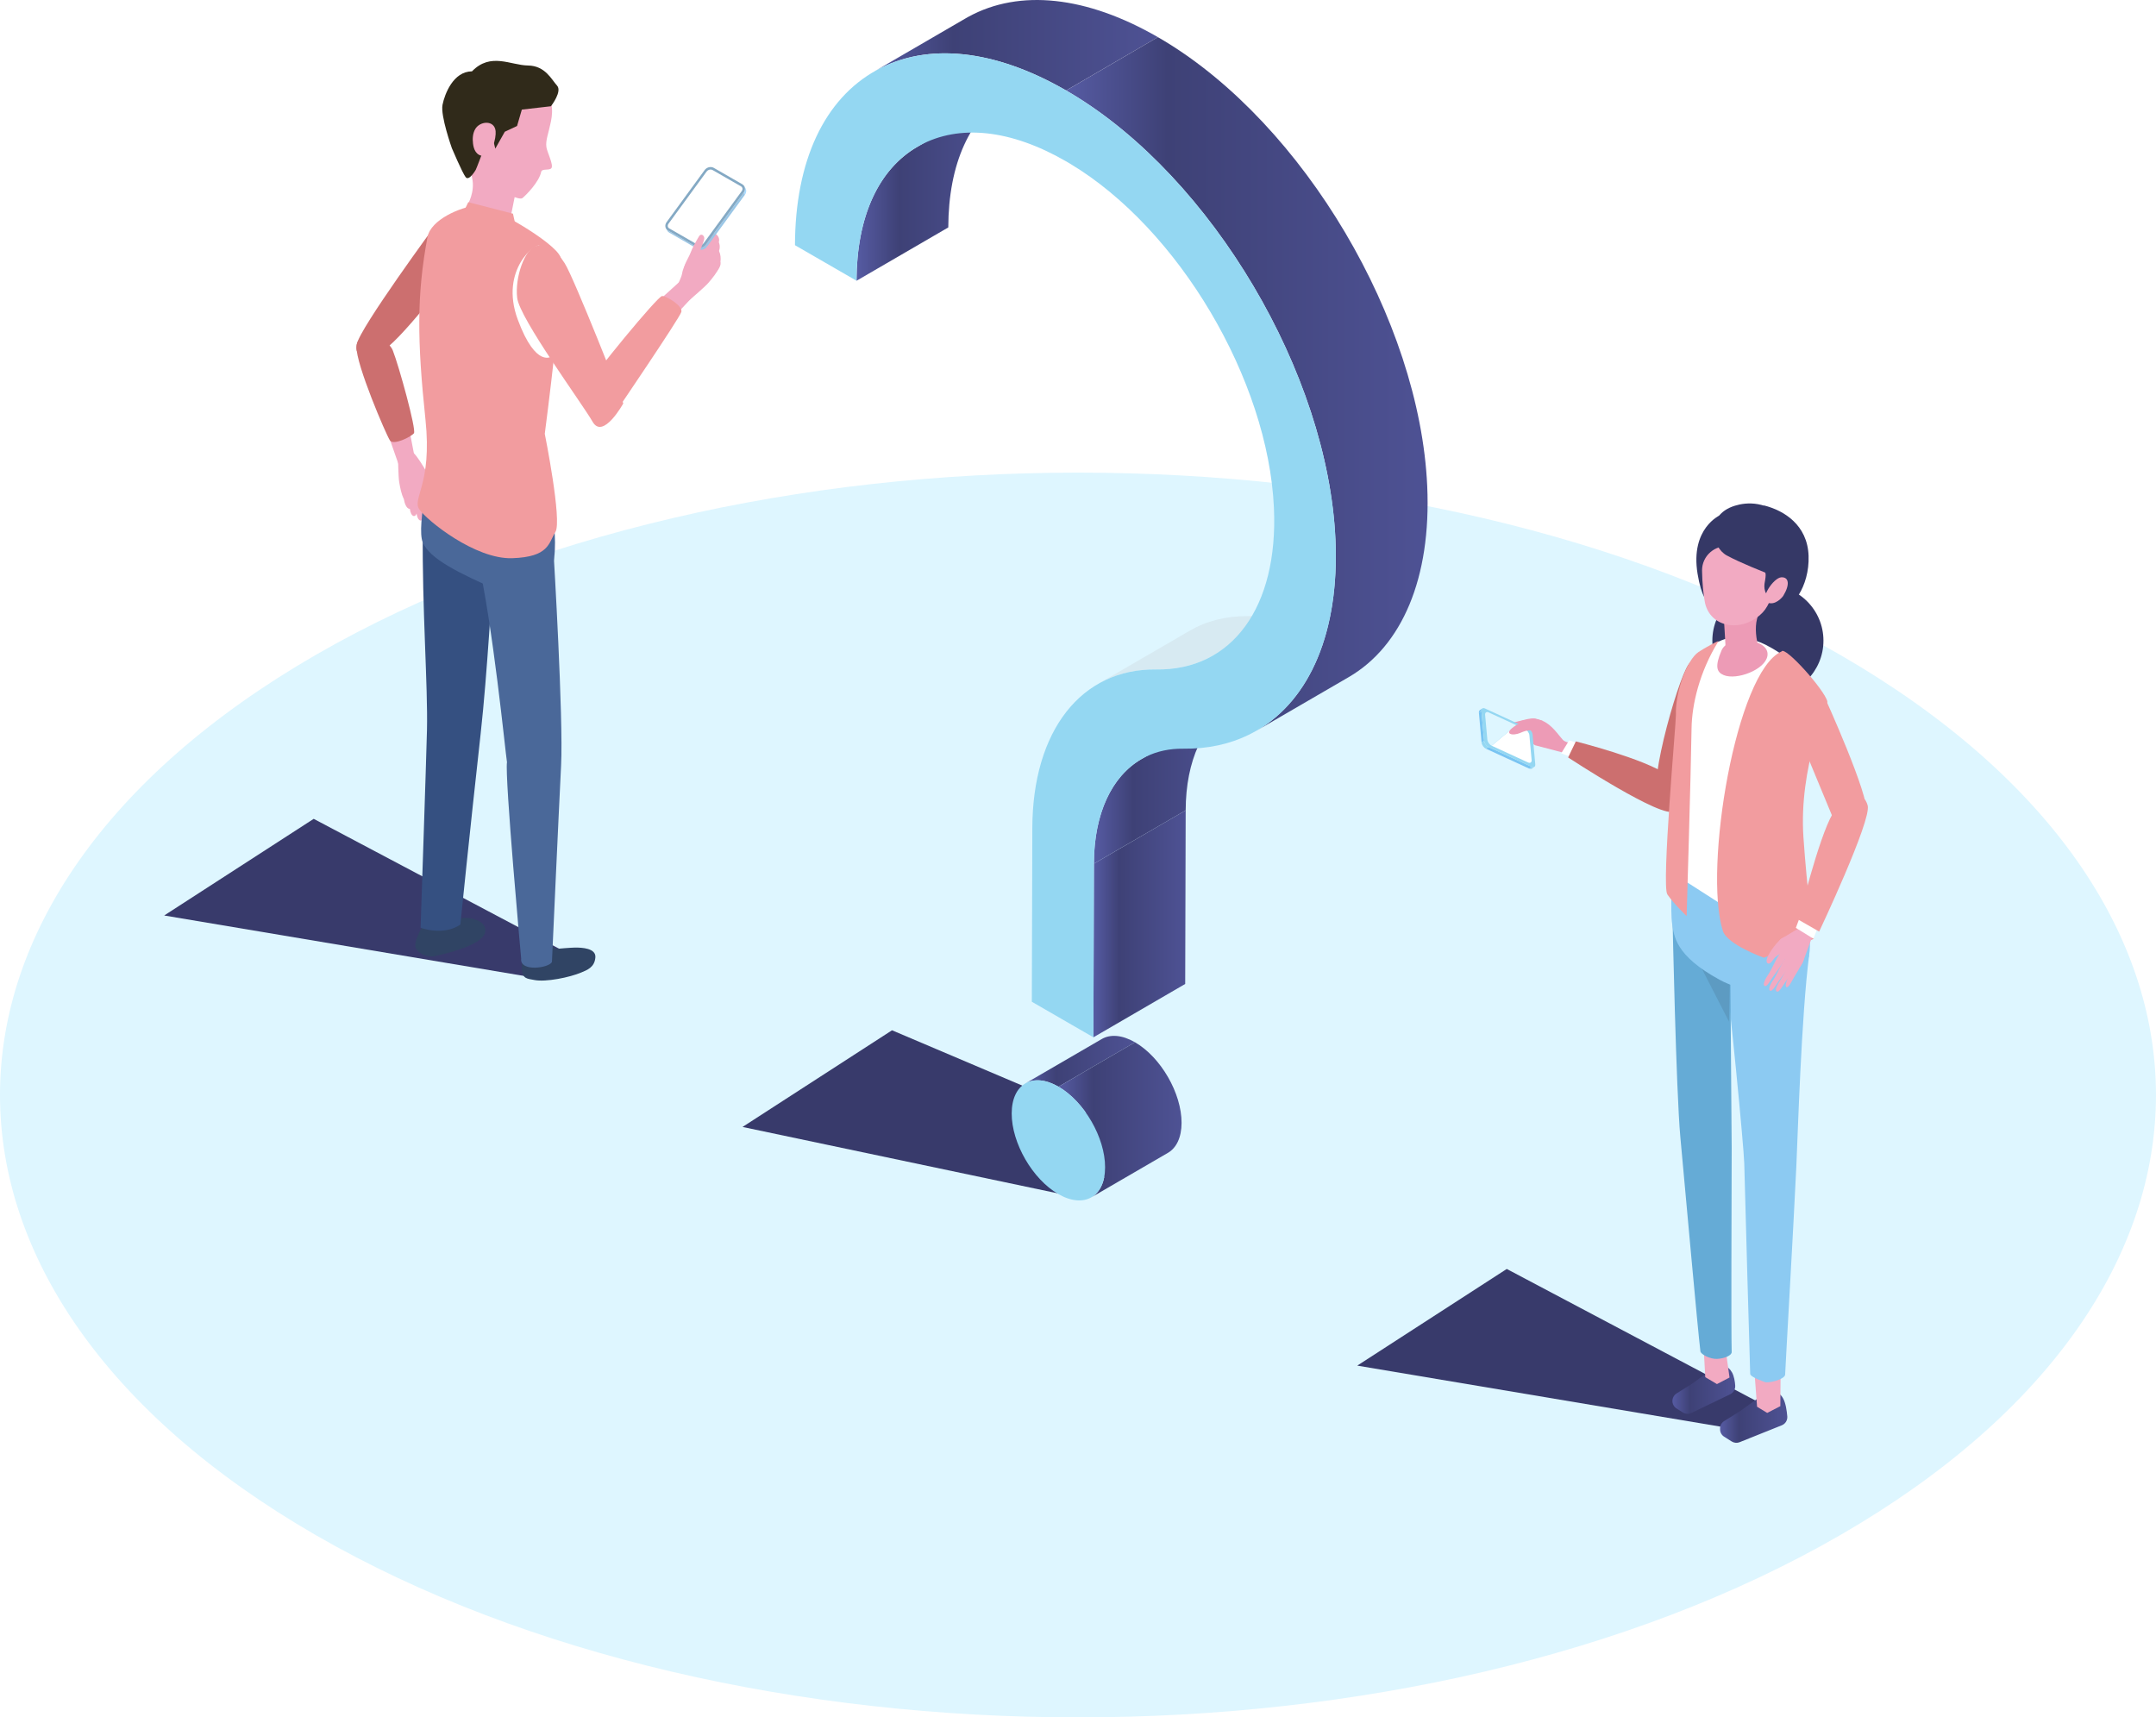 <?xml version="1.0" encoding="UTF-8"?>
<svg id="_レイヤー_2" data-name="レイヤー 2" xmlns="http://www.w3.org/2000/svg" xmlns:xlink="http://www.w3.org/1999/xlink" viewBox="0 0 1110.89 884.9">
  <defs>
    <style>
      .cls-1 {
        fill: #d7eaf2;
      }

      .cls-2 {
        fill: #94d7f2;
      }

      .cls-3 {
        fill: #f29c9f;
      }

      .cls-4 {
        fill: #aadbff;
      }

      .cls-5 {
        fill: url(#linear-gradient-2);
      }

      .cls-6 {
        fill: #304464;
      }

      .cls-7 {
        mask: url(#mask-1);
      }

      .cls-8 {
        fill: #355081;
      }

      .cls-9 {
        fill: url(#linear-gradient-10);
      }

      .cls-10 {
        fill: url(#linear-gradient-12);
      }

      .cls-11 {
        fill: #fff;
      }

      .cls-12 {
        mask: url(#mask);
      }

      .cls-13 {
        filter: url(#luminosity-invert-noclip-3);
      }

      .cls-14 {
        fill: #9ac6e6;
      }

      .cls-15 {
        filter: url(#luminosity-invert-noclip);
      }

      .cls-16 {
        fill: url(#linear-gradient-4);
      }

      .cls-17 {
        mask: url(#mask-2);
      }

      .cls-18 {
        fill: #4a6899;
      }

      .cls-19 {
        fill: #79c4f2;
      }

      .cls-20 {
        fill: url(#linear-gradient-3);
      }

      .cls-21 {
        fill: #383a6b;
      }

      .cls-22 {
        fill: url(#linear-gradient-5);
      }

      .cls-23 {
        fill: #5d9bc2;
      }

      .cls-24 {
        fill: #302a1a;
      }

      .cls-25 {
        fill: #353866;
      }

      .cls-26 {
        isolation: isolate;
      }

      .cls-27 {
        fill: #65abd6;
      }

      .cls-28 {
        fill: url(#linear-gradient-8);
      }

      .cls-29 {
        fill: #ed9bb6;
      }

      .cls-30 {
        fill: url(#linear-gradient-7);
      }

      .cls-31 {
        fill: url(#linear-gradient-9);
      }

      .cls-32 {
        fill: url(#linear-gradient-11);
      }

      .cls-33 {
        fill: url(#linear-gradient-6);
      }

      .cls-34 {
        fill: #cc6f6f;
      }

      .cls-35 {
        filter: url(#luminosity-invert-noclip-2);
      }

      .cls-36 {
        fill: #8ccaf2;
      }

      .cls-37 {
        fill: #def6ff;
      }

      .cls-38 {
        fill: #84a9c4;
      }

      .cls-39 {
        fill: url(#linear-gradient);
      }

      .cls-40 {
        fill: #f2aac2;
      }
    </style>
    <filter id="luminosity-invert-noclip" x="54.04" y="300.78" width="437.8" height="256.24" color-interpolation-filters="sRGB" filterUnits="userSpaceOnUse">
      <feColorMatrix result="cm" values="-1 0 0 0 1 0 -1 0 0 1 0 0 -1 0 1 0 0 0 1 0"/>
      <feFlood flood-color="#fff" result="bg"/>
      <feBlend in="cm" in2="bg"/>
    </filter>
    <linearGradient id="linear-gradient" x1="-875.27" y1="350.98" x2="-968.17" y2="505.81" gradientTransform="translate(-646.37) rotate(-180) scale(1 -1)" gradientUnits="userSpaceOnUse">
      <stop offset=".17" stop-color="#fff"/>
      <stop offset="1" stop-color="#000"/>
    </linearGradient>
    <mask id="mask" x="54.04" y="300.78" width="437.8" height="256.24" maskUnits="userSpaceOnUse">
      <g class="cls-15">
        <polygon class="cls-39" points="236.43 557.03 491.84 392.85 316.3 300.78 54.04 455.89 236.43 557.03"/>
      </g>
    </mask>
    <filter id="luminosity-invert-noclip-2" x="352.03" y="409.74" width="437.8" height="256.24" color-interpolation-filters="sRGB" filterUnits="userSpaceOnUse">
      <feColorMatrix result="cm" values="-1 0 0 0 1 0 -1 0 0 1 0 0 -1 0 1 0 0 0 1 0"/>
      <feFlood flood-color="#fff" result="bg"/>
      <feBlend in="cm" in2="bg"/>
    </filter>
    <linearGradient id="linear-gradient-2" x1="-1173.26" y1="459.93" x2="-1266.15" y2="614.76" xlink:href="#linear-gradient"/>
    <mask id="mask-1" x="352.03" y="409.74" width="437.8" height="256.24" maskUnits="userSpaceOnUse">
      <g class="cls-35">
        <polygon class="cls-5" points="534.42 665.98 789.82 501.8 614.29 409.74 352.03 564.85 534.42 665.98"/>
      </g>
    </mask>
    <linearGradient id="linear-gradient-3" x1="528.29" y1="546.84" x2="584.83" y2="546.84" gradientUnits="userSpaceOnUse">
      <stop offset="0" stop-color="#565ba3"/>
      <stop offset=".28" stop-color="#3e4176"/>
      <stop offset="1" stop-color="#4e5294"/>
    </linearGradient>
    <linearGradient id="linear-gradient-4" x1="545.42" y1="576.98" x2="608.81" y2="576.98" xlink:href="#linear-gradient-3"/>
    <linearGradient id="linear-gradient-5" x1="563.38" y1="476.01" x2="610.93" y2="476.01" xlink:href="#linear-gradient-3"/>
    <linearGradient id="linear-gradient-6" x1="563.64" y1="404.36" x2="635.34" y2="404.36" xlink:href="#linear-gradient-3"/>
    <linearGradient id="linear-gradient-7" x1="441.32" y1="96.41" x2="519.98" y2="96.41" xlink:href="#linear-gradient-3"/>
    <linearGradient id="linear-gradient-8" x1="450.2" y1="23.31" x2="596.61" y2="23.31" xlink:href="#linear-gradient-3"/>
    <linearGradient id="linear-gradient-9" x1="549.32" y1="197.75" x2="735.58" y2="197.75" xlink:href="#linear-gradient-3"/>
    <filter id="luminosity-invert-noclip-3" x="668.77" y="532.72" width="437.8" height="256.24" color-interpolation-filters="sRGB" filterUnits="userSpaceOnUse">
      <feColorMatrix result="cm" values="-1 0 0 0 1 0 -1 0 0 1 0 0 -1 0 1 0 0 0 1 0"/>
      <feFlood flood-color="#fff" result="bg"/>
      <feBlend in="cm" in2="bg"/>
    </filter>
    <linearGradient id="linear-gradient-10" x1="-1490" y1="582.91" x2="-1582.89" y2="737.74" xlink:href="#linear-gradient"/>
    <mask id="mask-2" x="668.77" y="532.72" width="437.8" height="256.24" maskUnits="userSpaceOnUse">
      <g class="cls-13">
        <polygon class="cls-9" points="851.16 788.96 1106.57 624.78 931.03 532.72 668.77 687.83 851.16 788.96"/>
      </g>
    </mask>
    <linearGradient id="linear-gradient-11" x1="886.27" y1="730.4" x2="920.93" y2="730.4" xlink:href="#linear-gradient-3"/>
    <linearGradient id="linear-gradient-12" x1="861.74" y1="716.28" x2="894.09" y2="716.28" xlink:href="#linear-gradient-3"/>
  </defs>
  <g id="Layer_1" data-name="Layer 1">
    <g>
      <path class="cls-37" d="M948.2,337.46c216.91,125.24,216.91,328.28,0,453.52-216.91,125.24-568.6,125.24-785.52,0-216.91-125.24-216.91-328.28,0-453.52,216.91-125.24,568.6-125.24,785.52,0Z"/>
      <g>
        <g class="cls-12">
          <polygon class="cls-21" points="273.2 503.41 302.13 496.27 161.64 421.92 84.6 471.72 273.2 503.41"/>
        </g>
        <g>
          <g>
            <g>
              <path class="cls-40" d="M205.12,234.86c.42-3.29,4.69-2.67,7.01-2.1,2.44.61,10.08,14.36,10.81,16.58.99,2.99,1.42,6.14,1.85,9.26.07.47.12.98-.11,1.4-.42.73-1.55.71-2.21.18-.09-.07-.18-.16-.25-.24.16,3.86-.27,8.88-.43,9.9-.32,2.15-2.69,2.33-3.53-1.17-.1-.43-.19-.94-.27-1.5-.27.68-.71,1.1-1.38,1.04-1.1-.27-1.73-1.82-1.98-3.63-.26.84-.72,1.38-1.47,1.32-1.12-.28-1.76-1.88-2-3.75-.06.01-.11.03-.17.03-1.46-.08-2.53-2.64-2.9-5.02-1.34-2.7-1.88-5.75-2.4-8.73-.46-2.63-.64-13.06-.57-13.57Z"/>
              <path class="cls-40" d="M198.58,219.93l7.11,20.25c4.07.2,4.92-.32,8.27-2.92l-3.02-15.77-12.36-1.56Z"/>
              <path class="cls-34" d="M202.42,180.65c3.08,7.78,12.22,40.8,10.86,42.59-1.36,1.78-10.5,6.39-12.36,3.7-1.86-2.69-17.57-39.22-17.24-48.29.34-9.07,15.66-5.77,18.74,2Z"/>
            </g>
            <path class="cls-34" d="M235.39,136.54c-4.92,7.53-34.88,46.33-40.86,45.11-5.98-1.22-11.98,3.83-10.7-4.23,1.28-8.06,41.21-62.34,41.21-62.34,0,0,13.2-1.53,18.74,3.38,5.54,4.91-3.48,10.56-8.4,18.09Z"/>
          </g>
          <g>
            <g>
              <path class="cls-6" d="M237.98,473.11c-2.54.6-4.97,1.57-7.4,2.53-.21.08-12.5.83-12.5.83,0,0-5.59,9.32-3.73,12.3,1.86,2.98,5.94,4.63,9.51,3.91,3.47-.69,24.36-5.27,26.04-12.01,1.69-6.74-8.92-8.28-11.92-7.57Z"/>
              <path class="cls-8" d="M217.85,274.32c-.42,38.1,2.67,79.69,2.15,101.8-.37,15.6-3.29,101.91-3.29,101.91,0,0,11.49,4.43,20.48-1.6,0,0,4.64-45.87,10.46-98.3,3.52-31.68,5.85-76.5,6.81-86.39.55-5.62-.5-13.89-2.44-22.75-5.58-25.42-33.96-14.26-34.18,5.32Z"/>
            </g>
            <g>
              <path class="cls-6" d="M296.29,488.25c-2.15.03-8.83.58-9.78.69-1.99-1.08-3.02-2.95-3.48-5.02-1.06-4.76-11.27.31-11.62,6.89-2.52,1.38-2.67,6.68-2.53,8.58.38,5.1,2.78,4.84,6.42,5.57,5.89,1.18,18.27-1.33,24.25-3.89,2.81-1.2,6.83-2.54,7.22-7.78.35-4.71-6.91-5.09-10.49-5.03Z"/>
              <path class="cls-18" d="M245.97,286.96c8.12,35.78,14.34,99.93,15.25,105.76-1.2,7.69,7.31,101.2,7.31,101.2-.79,7.1,14.66,4.81,15.86,1.72,0,0,3.48-76.89,4.72-101.19s-3.82-108.69-3.82-108.69c0,0-40.68-4.74-39.33,1.2Z"/>
            </g>
            <path class="cls-18" d="M217.85,279.51c3.58,8.43,18.18,15.7,40.06,25.24,0,0,25,4.09,27.62-17.23,2.62-21.32-7.06-45.58-7.06-45.58l-55.51-6.36s-8.69,35.49-5.12,43.93Z"/>
          </g>
          <g>
            <path class="cls-3" d="M220.28,122.13c1.68-9,17.05-15.45,25.27-16.29,6.58-.68,40.39,18.95,43.25,26.63,2.86,7.68-8.1,91.06-8.1,91.06,0,0,9.03,44.91,5.48,50.58s-3.15,12.87-22.25,13.51c-19.1.64-43.97-19.48-47.86-25.15-3.9-5.67,6.68-12.74,3.17-46.14-4.28-40.76-4.59-64.12,1.03-94.2Z"/>
            <g>
              <g>
                <path class="cls-40" d="M241.85,113.3s18.09,4.05,20.51,2.35l5.72-28.59-24.55-19.17s-1.97,16.4-.28,23.74-2.37,13.93-2.37,13.93l.98,7.73Z"/>
                <path class="cls-40" d="M281.53,75.78c-.47-3.59,1.03-6.76,2.33-13.12,1.3-6.36.88-12.21-5.21-19.33-6.09-7.12-21.43-7.6-30.49-5.22-7.88,2.07-18.06,6.95-11.35,30.91.86,3.09,6.69,3.45,10.41,9.15.66,1.01.78,8.41,2.81,13.36,2.03,4.95,8.39,6.98,8.39,6.98,0,0,9.08,4.92,10.77,3.56,1.69-1.37,8.58-8.2,9.65-13.5.38-1.89,4.28-.57,5.28-1.94,1.22-1.65-2.26-8.32-2.59-10.86Z"/>
              </g>
              <path class="cls-24" d="M283.82,54.75l-14.84,1.71c-.06,0-.11.05-.13.11l-2.41,8.28s-.04.08-.08.1l-6.21,2.91s-.05.04-.07.06l-4.88,8.67-2.09-8.55s-2.39,5.11-4.39,10.27c-.89,2.3-3.3,8.71-3.61,9.23-.02.04-3.45,5.98-5.17,3.75-1.72-2.23-7.1-14.9-7.1-14.9,0,0-5.97-16.76-4.83-22.39,1.13-5.62,5.55-17.15,15.13-17.24.03,0,.07-.02.09-.04,9.63-9.88,19.81-3.09,28.84-2.97,8.9.12,12.13,7.28,14.94,10.34,2.72,2.96-2.76,10.16-3.12,10.63-.03.03-.04.03-.08.03Z"/>
              <path class="cls-40" d="M244.82,66.59c-1.26,2.22-1.41,4.9-1.09,7.43.19,1.48.56,2.99,1.41,4.22.86,1.23,2.28,2.14,3.78,2.04,4.61-.28,6.78-8.96,6.45-12.7-.52-5.82-8.08-5.36-10.55-1Z"/>
            </g>
            <path class="cls-3" d="M236.57,113.87s-.06,8.2,8.35,10.45c7.16,1.92,23.05,2.29,23.05,2.29l-3.66-16.51-23.02-5.92-4.72,9.68Z"/>
          </g>
          <g>
            <path class="cls-11" d="M284.51,183.48l-6.34-56.7c-1.6-2.39-20.96,11.99-11.41,37.83,9.55,25.84,17.75,18.87,17.75,18.87Z"/>
            <g>
              <path class="cls-3" d="M290.99,135.69c4.86,7.6,30.17,72.17,30.17,72.17,0,0-10.42,18.89-15.81,9.47-5.38-9.42-37.59-53.14-38.87-63.83-1.29-10.69,4.04-25.23,9.62-26.72s10.04,1.3,14.89,8.9Z"/>
              <g>
                <g>
                  <path class="cls-40" d="M353.46,135.67c2.15-3.51,6.15-7.54,8.81-8.08,2.66-.54,5.98-1.09,7.02.04,2.31,2.5,2.5,6.42,1.35,9.63-1.15,3.21-3.41,5.88-5.62,8.47-1.74,2.04-9.67,8.85-10.11,9.13-2.81,1.78-5.07-1.91-6.1-4.07-1.09-2.27,2.21-7.18,2.59-9.62.31-1.95,1.03-3.83,2.06-5.51Z"/>
                  <path class="cls-40" d="M367.11,120.57c1.86-1.13,4.85,2.41,2.68,5.29-1.99,2.65-5.38,5.58-6.94,5.59-2.19-.31-2.86-.89-2.58-1.9.67-2.46,5.52-8.18,6.85-8.98Z"/>
                  <path class="cls-40" d="M370.39,124.89c.81,1.69.77,4.95-1.67,6.53-2.45,1.59-4.68,1.82-2.91-1.95.81-1.05,3.06-6.77,4.58-4.58Z"/>
                  <path class="cls-40" d="M370.39,129.81c.81,1.69,1.21,4.18-1.23,5.76-2.45,1.59-4.68,1.82-2.91-1.95.81-1.05,2.63-6,4.15-3.81Z"/>
                  <path class="cls-40" d="M371.01,134.84c1,1.34-.83,4.37-2.7,6.18-1.88,1.82-3.79,2.4-2.89-1.21.53-1.06,3.88-6.63,5.59-4.97Z"/>
                </g>
                <path class="cls-40" d="M346.54,164.02l10.43-11.16c-2.45-3.26-2.73-6.69-6.89-7.62l-13.25,12,9.7,6.78Z"/>
                <path class="cls-3" d="M301.51,200.41c4.03-7.35,37.36-47.78,39.61-47.87,2.24-.09,10.82,5.06,9.94,8.21-.89,3.16-33.67,51.39-33.67,51.39,0,0-19.9-4.37-15.87-11.73Z"/>
                <g>
                  <g>
                    <g>
                      <path class="cls-4" d="M383.49,95.92l.64,1.08c.57.96.51,2.24-.29,3.33l-.64-1.08c.8-1.09.86-2.37.29-3.33Z"/>
                      <polygon class="cls-14" points="363.62 126.04 364.26 127.13 383.84 100.33 383.2 99.25 363.62 126.04"/>
                      <path class="cls-14" d="M343.19,117.81c.23.39.56.72.99.97h0s14.68,8.44,14.68,8.44c1.53.88,3.66.34,4.76-1.17l.64,1.08c-1.11,1.51-3.24,2.05-4.76,1.17l-14.68-8.44h0c-.43-.25-.76-.58-.99-.97l-.64-1.08Z"/>
                    </g>
                    <path class="cls-38" d="M343.47,114.46c-1.11,1.51-.79,3.46.71,4.32l14.68,8.44c1.53.88,3.66.34,4.76-1.17l19.57-26.79c1.13-1.54.79-3.46-.74-4.34l-14.68-8.44c-1.5-.86-3.61-.35-4.73,1.19l-19.57,26.79Z"/>
                  </g>
                  <path class="cls-11" d="M360.49,126.36c.81,0,1.61-.41,2.1-1.07l19.57-26.79c.35-.48.49-1.01.38-1.5-.09-.41-.34-.75-.73-.97l-14.68-8.43c-.28-.16-.62-.25-.98-.25-.8,0-1.6.41-2.09,1.08l-19.57,26.79c-.35.47-.48,1.02-.38,1.51.06.28.23.68.69.94l14.68,8.43c.29.16.63.25,1,.25Z"/>
                </g>
                <path class="cls-40" d="M355.71,130.48c1.09-2.97,2.7-5.71,4.3-8.44.24-.41.51-.85.96-1.03.78-.31,1.67.41,1.85,1.23s-.12,1.67-.41,2.46c-1.57,4.18-3.14,8.37-4.72,12.55-.3.81-.78,2.08-1.8,2.13-.91.05-3.34.58-3.47-.18-.39-2.36,2.48-6.53,3.28-8.72Z"/>
              </g>
            </g>
          </g>
        </g>
      </g>
      <g>
        <g class="cls-7">
          <polygon class="cls-21" points="550.97 616.15 599.02 590.07 459.62 530.87 382.59 580.68 550.97 616.15"/>
        </g>
        <g>
          <g>
            <path class="cls-20" d="M528.29,558.27l39.41-22.9c4.38-2.54,10.44-2.18,17.12,1.68l-39.41,22.9c-6.69-3.86-12.75-4.22-17.12-1.68Z"/>
            <path class="cls-16" d="M601.79,594.02l-39.41,22.9c4.32-2.51,7-7.85,7.02-15.43.04-15.28-10.69-33.87-23.99-41.54l39.41-22.9c13.3,7.68,24.03,26.27,23.99,41.54-.02,7.58-2.7,12.92-7.02,15.43Z"/>
            <path class="cls-2" d="M545.42,559.94c13.3,7.68,24.03,26.27,23.99,41.54-.04,15.26-10.85,21.43-24.14,13.76-13.28-7.67-24.03-26.28-23.99-41.54.04-15.28,10.86-21.43,24.14-13.76Z"/>
          </g>
          <g>
            <polygon class="cls-22" points="563.64 445.02 610.93 417.54 610.68 507 563.38 534.49 563.64 445.02"/>
            <path class="cls-33" d="M588.05,391.19l47.29-27.48c-15.23,8.85-24.34,28.05-24.41,53.83l-47.29,27.48c.07-25.79,9.19-44.98,24.41-53.83Z"/>
            <path class="cls-30" d="M472.68,75.64l47.29-27.48c-20.15,11.71-31.27,36.16-31.36,69.03l-47.29,27.48c.09-32.87,11.21-57.32,31.36-69.03Z"/>
            <path class="cls-1" d="M565.66,352.49l47.29-27.48c8.68-5.04,18.8-7.67,30.07-7.53,11.14.15,21.04-2.39,29.45-7.28l-47.29,27.48c-8.41,4.89-18.31,7.43-29.45,7.28-11.27-.14-21.39,2.49-30.07,7.53Z"/>
            <path class="cls-28" d="M450.2,36.97l47.29-27.48c.49-.29.99-.56,1.49-.84,26.34-14.44,60.92-10.7,97.63,10.49l-47.29,27.48c-36.71-21.19-71.28-24.93-97.63-10.49-.5.27-.99.55-1.49.84Z"/>
            <path class="cls-31" d="M694.96,348.88l-47.29,27.48c27.38-15.91,42.56-51.07,40.42-98.45-3.85-85.36-63.56-186.22-135.94-229.63-.94-.57-1.88-1.12-2.83-1.66l47.29-27.48c.94.54,1.88,1.1,2.83,1.66,72.39,43.4,132.09,144.26,135.94,229.63,2.14,47.39-13.04,82.54-40.42,98.45Z"/>
            <path class="cls-2" d="M549.32,46.62c.94.54,1.88,1.1,2.83,1.66,72.39,43.4,132.09,144.26,135.94,229.63,2.99,66.19-27.82,108.52-78.45,107.87-27.84-.36-45.9,22.89-46,59.24l-.25,89.47-31.73-18.32.25-89.47c.14-50.15,25.19-82.24,63.83-81.74,39.16.52,62.97-32.17,60.66-83.28-2.96-65.9-49.07-143.79-104.96-177.29-.73-.43-1.45-.86-2.18-1.28-28.38-16.39-55.06-19.26-75.41-8.13-20.87,11.44-32.42,36.18-32.51,69.68l-31.73-18.32c.12-43.37,15.08-75.4,42.1-90.21,26.34-14.44,60.92-10.7,97.63,10.49Z"/>
          </g>
        </g>
      </g>
      <g>
        <g class="cls-17">
          <polygon class="cls-21" points="887.93 735.34 916.86 728.2 776.37 653.85 699.33 703.66 887.93 735.34"/>
        </g>
        <g>
          <g>
            <g>
              <path class="cls-29" d="M790.97,370.27c-.99-.24-3.25.04-4.9.47-2.76.71-6.73,1.7-8.39,1.93-2.29.32-6.39,1.05-5.7,2.22.69,1.17,5.54-.17,8.79-.39,1.07-.07,5.05-.57,7.78-1.05,1.16-.2,2.86-.5,3.25-.66,2.17-.88.16-2.27-.83-2.51Z"/>
              <path class="cls-29" d="M794.87,371.45c4.83,2.06,7.99,7.15,10.36,9.72,1.97,2.14,7.05,1.68,7.05,1.68l-6.67,5-14.6-3.83s-13.58-7.9-13.33-8.97c.78-3.3,12.35-5.65,17.19-3.6Z"/>
            </g>
            <polygon class="cls-11" points="815.4 383.63 810.46 390.39 804.42 388.17 808.52 381.48 815.4 383.63"/>
            <path class="cls-34" d="M859.12,399.24c12.14,8.43,9.11,14.02,3.58,18.7-5.53,4.68-54.72-27.65-54.72-27.65l3.97-8.26s35.04,8.78,47.18,17.22Z"/>
            <g>
              <g>
                <path class="cls-2" d="M790.6,395.14l-1.3.91c-.33.23-.82.25-1.38-.01l1.3-.91c.56.26,1.05.24,1.38.01Z"/>
                <path class="cls-19" d="M762.47,365.95l1.3-.91c-.33.23-.51.69-.46,1.3l-1.3.91c-.06-.62.12-1.07.46-1.3Z"/>
                <polygon class="cls-19" points="789.22 395.13 787.92 396.04 765.63 385.78 766.93 384.87 789.22 395.13"/>
                <polygon class="cls-19" points="764.69 381.71 763.39 382.62 762.01 367.26 763.31 366.35 764.69 381.71"/>
                <path class="cls-2" d="M766.93,384.87l-1.3.91c-1.13-.52-2.13-1.94-2.24-3.17l1.3-.91c.11,1.23,1.11,2.65,2.24,3.17Z"/>
                <path class="cls-2" d="M791.06,393.84c.11,1.23-.71,1.81-1.84,1.29l-22.29-10.26c-1.13-.52-2.13-1.94-2.24-3.17l-1.38-15.36c-.11-1.23.71-1.81,1.84-1.29l22.29,10.26c1.13.52,2.13,1.94,2.24,3.17l1.38,15.36Z"/>
              </g>
              <g>
                <path class="cls-11" d="M789.17,391.57l-1.14-12.69c-.11-1.23-1.11-2.65-2.22-3.16l-4.57-2.1-12.65,10.63,18.77,8.63c1.12.51,1.93-.07,1.82-1.31Z"/>
                <path class="cls-37" d="M781.23,373.61l-14.19-6.53c-1.12-.51-1.93.07-1.82,1.3l1.14,12.69c.11,1.24,1.11,2.66,2.22,3.17l12.65-10.63Z"/>
              </g>
            </g>
            <path class="cls-29" d="M794.87,371.45c-3.51-1.43-4.83-1.47-8.39-.33-3.57,1.14-11.02,5.59-8.36,6.99,1.26.66,3.6.16,4.79-.32,3.17-1.29,3.28-1.37,6.68-1.56,4.42-.25,3.7-2.23,5.28-4.79Z"/>
          </g>
          <circle class="cls-25" cx="910.92" cy="330.11" r="28.62"/>
          <g>
            <g>
              <g>
                <path class="cls-32" d="M918.76,720.56c1.35,2.42,1.91,6.42,2.15,9.27.16,1.98-.98,3.83-2.82,4.57l-21.74,8.71c-1.34.54-2.86.4-4.09-.37l-3.89-2.46c-1.28-.81-2.07-2.2-2.1-3.72v-.4c-.04-1.59.76-3.08,2.11-3.92l8.08-5.06c.09-.05.16-.1.24-.16,1.02-.74,8.83-6.39,10.6-7.62,1.88-1.32,6.52-1.91,6.52-1.91,0,0,2.67-1.01,4.94,3.07Z"/>
                <polygon class="cls-40" points="917.33 724.55 910.56 728.03 905.34 724.85 904.21 709.82 917.47 707.38 917.33 724.55"/>
              </g>
              <path class="cls-36" d="M932.16,492.19c-4.06,31.66-5.82,92.53-6.6,109.02-1.46,31.09-5.41,99.1-5.76,107.08-.11,2.52-9.25,4.79-10.78,3.7,0,0-7.16-2.41-7.22-4.08-.44-12.83-2.31-80.58-3.06-108.43-.25-9.15-7.64-85.06-9.91-99.65,12.49-12.11,27.13-13.7,43.33-7.64Z"/>
            </g>
            <g>
              <g>
                <path class="cls-10" d="M892.38,707.07c1.15,2.06,1.56,4.8,1.7,6.91.12,1.87-.9,3.63-2.59,4.45l-19.97,9.61c-1.43.69-3.11.59-4.45-.26l-3.2-2.02c-1.3-.82-2.1-2.24-2.14-3.78h0c-.03-1.62.78-3.13,2.15-3.99l7.45-4.66c.09-.05.16-.1.24-.16,1-.72,8.33-6.03,9.98-7.18,1.78-1.24,6.15-1.81,6.15-1.81,0,0,2.52-.95,4.66,2.9Z"/>
                <polygon class="cls-40" points="891.15 709.79 884.67 713.17 878.65 709.6 877.55 689.64 888.35 689.64 891.15 709.79"/>
              </g>
              <path class="cls-27" d="M891.55,499.33l.71,92.11c-.03,25.66-.34,93.94,0,105.23.05,1.78-3.8,3.34-7.5,3.52s-8.43-2.39-8.62-3.91c-1.34-10.75-7.87-83.91-10.32-110.22-2.2-23.62-4.02-111.95-4.02-111.95l29.76,25.22Z"/>
            </g>
            <polygon class="cls-23" points="874.22 493.92 890.88 526.4 891.27 507.13 874.22 493.92"/>
            <path class="cls-36" d="M861.61,446.15l19.42,8.29,47.94-.94s5.17,28.07,3.19,38.69c-1.98,10.62-22.75,25.32-45.98,12.73-23.23-12.6-23.56-22.74-24.6-28.94-1.03-6.2.03-29.83.03-29.83Z"/>
          </g>
          <path class="cls-34" d="M871.15,341.3c1.8-.39,4.71,13.31,5.94,19.91,1.23,6.6-5.01,43.63-5.62,49.36-.97,9.02-10.77,6.78-16.92.77-6.15-6.01,12.07-69.06,16.6-70.04Z"/>
          <g>
            <path class="cls-11" d="M883.43,331.77c9.6-6.03,18.64-2.66,23.82-.68,5.18,1.99,23.76,12.83,25.57,22.64,1.81,9.81-9.17,38.88-11.75,57.08-3.83,27.1,2.52,52.94,2.52,52.94l-19.72,13.05-40.5-25.97s6.63-61.49,5.82-77.01c-.44-8.37,4.63-36.02,14.24-42.06Z"/>
            <path class="cls-3" d="M917.94,335.69c-23.43,10.33-40.27,111.76-30.26,143.88,2.26,7.25,21.16,13.91,21.16,13.91l25.67-9.68s-3.46-25.5-5.28-52.39c-2.47-36.64,12.71-68.29,12.32-69.97-1.41-5.98-22.02-28.94-23.61-25.76Z"/>
            <path class="cls-3" d="M869.05,472.05s-6.85-6.64-9.94-11.19c-3.1-4.55,4.55-88.99,4.42-92.55-.42-11.22,5.5-28.21,11.64-32.35,2.72-1.84,10.72-6.27,10.25-5.52-9.81,15.81-13.66,32.71-13.83,44.78-.36,24.42-2.54,96.82-2.54,96.82Z"/>
          </g>
          <g>
            <path class="cls-29" d="M887.04,335.11c-3.57,8.35-2.49,11.25,1.12,12.75,6.62,2.76,21.37-2.75,22.52-9.93,1.45-9.05-20.06-11.18-23.64-2.82Z"/>
            <g>
              <path class="cls-29" d="M906.74,315.29c-5,8.84.84,22.99.84,22.99,0,0-18.56,4.47-18.46-2.29.07-4.92-.86-13.87-.8-18.02,3.82-2.12,12.89-5.44,18.42-2.67Z"/>
              <path class="cls-25" d="M899.58,267.71c-5.83-.29-13.28-2.25-13.28-2.25,0,0-15.48,6.68-11.62,30.2,3.85,23.52,12.42,14.73,12.42,14.73,0,0,20.46-42.28,12.49-42.67Z"/>
              <path class="cls-25" d="M931.88,286.41c.56,16.04-8.94,28.01-14.93,27.66-.21-.54-.75-2.08-1.43-4.06-1.99-5.79-5.33-15.47-5.38-16.13-2.29-21.35-6.41-33.71-.6-33.27,9.46,2.48,21.78,9.75,22.34,25.79Z"/>
              <g class="cls-26">
                <path class="cls-40" d="M891.42,281.63c-7.61-1.22-14.51,4.69-14.43,12.4.06,6.22.81,13.44,1.53,16.66,1.59,7.15,7.45,11.46,14.75,11.5,6.99.05,13.3-4.1,16.19-8.09,6.26-8.65,7.96-28.3,7.96-28.3l-25.99-4.17Z"/>
              </g>
              <path class="cls-25" d="M925.2,296.3c-2.61,3.91-5.84,11.65-11.84,11.29h-.17c-4.13-.3-4.49-4.99-3.83-7.9,0,0,.85-4.18.08-4.71-.06-.06-12.21-4.71-19.76-8.8-7.55-4.08-11.6-20.71,4.23-25.6,5.88-1.82,16.65-2.92,27.45,7.91,10.8,10.83,5.92,24.7,3.85,27.81Z"/>
              <path class="cls-40" d="M917.87,297.46c3.86-.16,4.5,3.71.98,9.53-.38.62-4.12,5.25-8.25,3.48-4.14-1.77,3.2-12.84,7.28-13.01Z"/>
            </g>
          </g>
          <g>
            <g>
              <g>
                <path class="cls-40" d="M927.29,483.42c-3.7-1.33-6.69-1.7-9.39.24-2.71,1.94-9.91,11.36-6.98,12.76,1.39.67,2.86-2.33,3.73-3.11,2.29-2.07,5.14-2.9,8.09-3.61,3.82-.92,4.19-2.83,4.56-6.29Z"/>
                <path class="cls-40" d="M925.26,496.63s-2.85,5.16-3.88,7c-.89,1.6-1.88,4.53-.81,5.05,1.07.53,3.64-5.1,5.09-7.26.68-1.01,3.62-6.18,3.82-7.24.34-1.79-4.23,2.45-4.23,2.45Z"/>
                <path class="cls-40" d="M922.79,494.52s-3.84,8.11-5.27,10.23c-1.24,1.83-3.34,5.28-2.04,6.12,1.3.83,3.44-3.77,5.36-6.12.9-1.1,4.98-6.99,5.43-8.41.75-2.37-3.48-1.82-3.48-1.82Z"/>
                <path class="cls-40" d="M920.85,493.08c-.81.38-2.06,2.15-2.81,3.69-1.25,2.56-3.08,6.22-3.98,7.54-1.24,1.83-3.34,5.28-2.04,6.12,1.3.83,3.44-3.77,5.36-6.12.63-.77,2.83-3.9,4.24-6.19.6-.98,1.47-2.4,1.6-2.83.75-2.37-1.57-2.59-2.37-2.22Z"/>
                <path class="cls-40" d="M918.05,490.66c-.81.38-2.06,2.15-2.81,3.69-1.25,2.56-3.08,6.22-3.98,7.54-1.24,1.83-3.34,5.28-2.04,6.12,1.3.83,3.44-3.77,5.36-6.12.63-.77,2.83-3.9,4.24-6.19.6-.98,1.47-2.4,1.6-2.83.74-2.37-1.57-2.59-2.37-2.22Z"/>
                <path class="cls-40" d="M917.89,483.66c3.66-2.07,7.23-4.5,9.99-5.85,2.3-1.12,2.45-7.23,2.45-7.23l7.95,3.18-3.9,7.21-5.42,14.76s-1.85,4.11-3.39,3.13c-1.11-.7-2.4-1.33-3.4-2.2-3.1-2.68-7.94-10.94-4.29-13.01Z"/>
              </g>
              <polygon class="cls-11" points="927.5 472.27 936.67 477.8 934.35 483.68 925.32 478.1 927.5 472.27"/>
              <path class="cls-3" d="M944.3,419.28c7.33-12.41,16-11.9,18.04-4.22,2.04,7.68-25.01,64.96-25.01,64.96l-10.6-6.09s10.25-42.23,17.57-54.65Z"/>
            </g>
            <path class="cls-3" d="M939.9,358.62c-8.21-4.17-11.99,1.65-16.01,13.18l24.59,59.36s11.5-3.19,13.28-11.95c1.78-8.76-21.86-60.59-21.86-60.59Z"/>
          </g>
        </g>
      </g>
    </g>
  </g>
</svg>